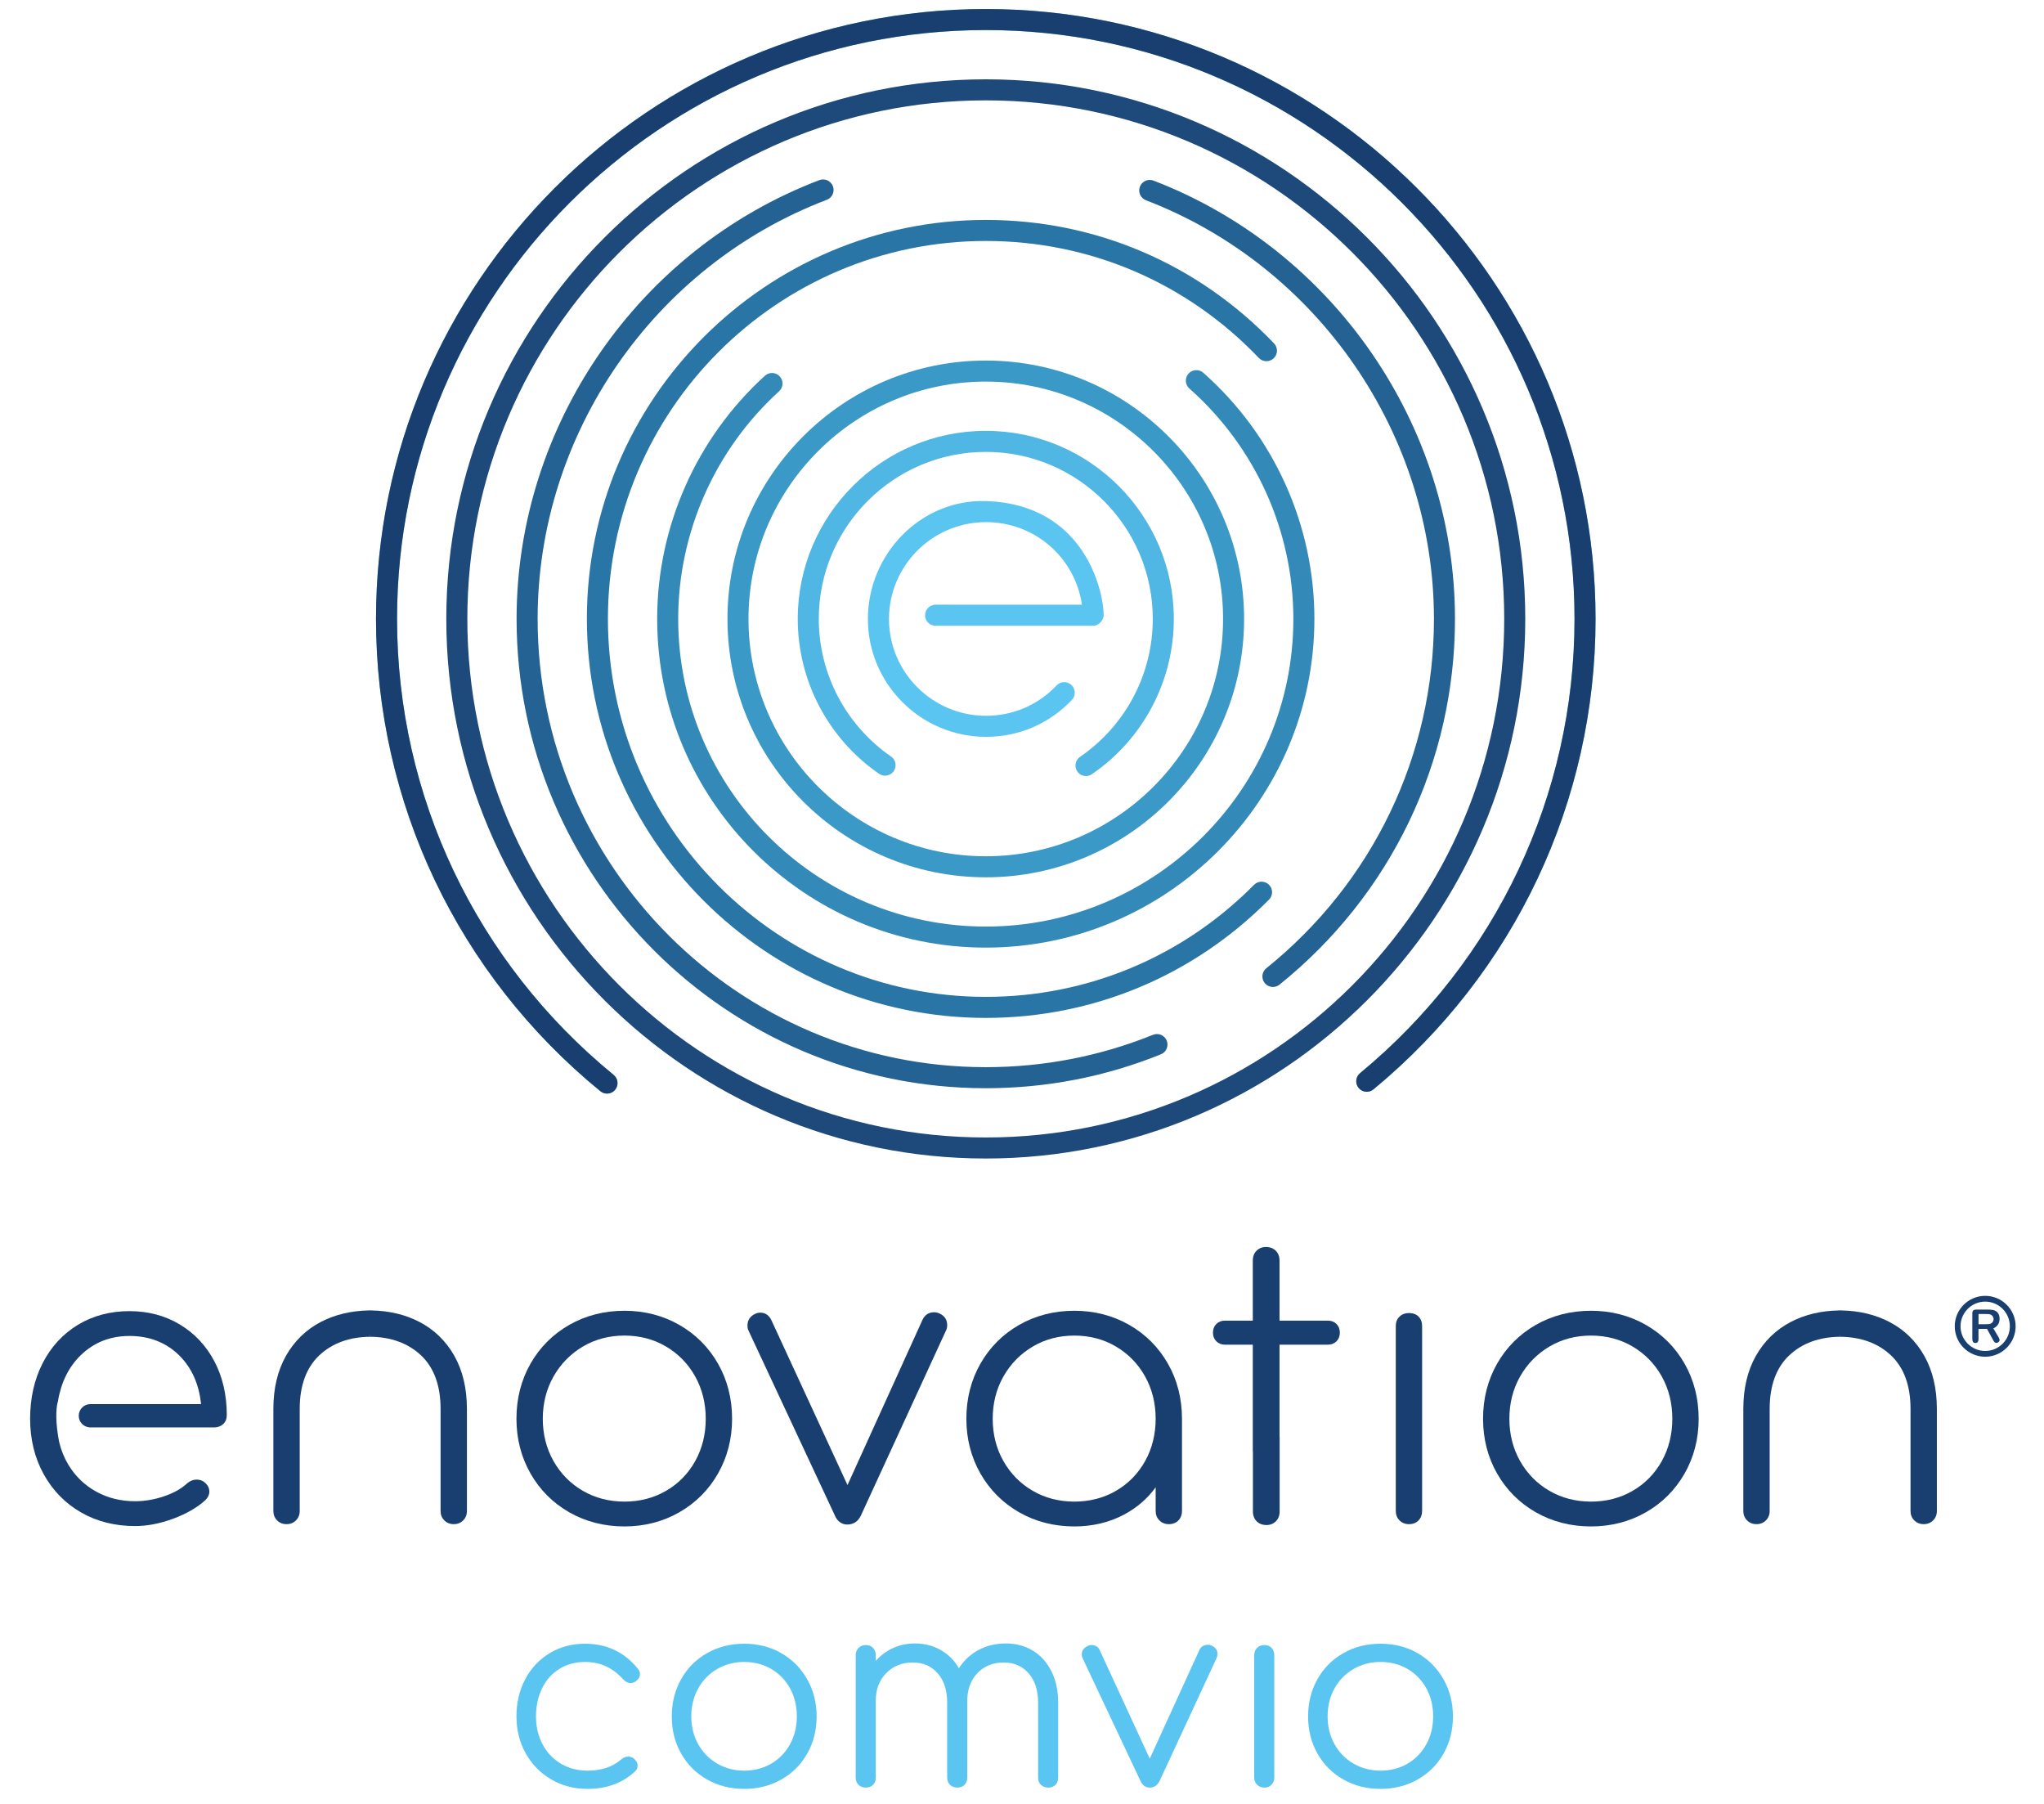 <?xml version="1.0" encoding="UTF-8"?> <svg xmlns="http://www.w3.org/2000/svg" xmlns:svg="http://www.w3.org/2000/svg" version="1.1" id="svg2" width="340" height="300" viewBox="0 0 300 340"><g transform="matrix(1.533,0,0,-1.533,0,307.953)" style="transform: matrix(1.833, 0, 0, -1.833, -111, 423.053);"><g id="g10"><g id="g12" clip-path="url(#clipPath16)"><g id="g18" transform="translate(138.665,191.561)"><path d="m 0,0 c -13.457,0 -24.405,-10.948 -24.405,-24.404 0,-13.457 10.948,-24.405 24.405,-24.405 13.456,0 24.404,10.948 24.404,24.405 C 24.404,-10.948 13.456,0 0,0 m 0,-50.972 c -14.65,0 -26.568,11.918 -26.568,26.568 0,14.65 11.918,26.568 26.568,26.568 14.649,0 26.567,-11.918 26.567,-26.568 0,-14.65 -11.918,-26.568 -26.567,-26.568" style="fill:#3a99c7;fill-opacity:1;fill-rule:nonzero;stroke:none" id="path20"></path></g><g id="g22" transform="translate(59.335,90.809)"><path d="m 0,0 c -0.845,1.61 -2.043,2.888 -3.561,3.798 -1.517,0.911 -3.262,1.373 -5.186,1.373 -1.975,0 -3.76,-0.476 -5.304,-1.412 -1.545,-0.938 -2.762,-2.263 -3.618,-3.937 -0.855,-1.671 -1.289,-3.596 -1.289,-5.72 0,-2.103 0.468,-4.017 1.389,-5.688 0.923,-1.675 2.212,-2.997 3.834,-3.934 1.62,-0.935 3.495,-1.409 5.574,-1.409 1.238,0 2.553,0.252 3.907,0.752 1.354,0.5 2.469,1.142 3.324,1.916 0.269,0.268 0.405,0.562 0.405,0.872 0,0.368 -0.167,0.692 -0.494,0.957 -0.215,0.186 -0.492,0.28 -0.822,0.28 -0.328,0 -0.643,-0.119 -0.947,-0.363 -0.575,-0.552 -1.374,-1.004 -2.37,-1.344 -1.004,-0.343 -2.013,-0.517 -3.003,-0.517 -1.471,0 -2.818,0.333 -4.007,0.992 -1.189,0.655 -2.15,1.585 -2.858,2.762 -0.424,0.705 -0.741,1.483 -0.94,2.316 l -0.005,0.017 c -0.09,0.453 -0.16,0.9 -0.209,1.33 l -0.001,0.004 c -0.214,1.858 0.056,2.764 0.057,2.769 l 0.02,0.032 0.006,0.037 c 0.312,1.946 1.104,3.546 2.349,4.759 1.35,1.31 3.033,1.976 5.002,1.976 2.047,0 3.762,-0.666 5.1,-1.976 1.298,-1.276 2.061,-2.966 2.268,-5.03 h -11.379 c -0.662,0 -1.2,-0.539 -1.2,-1.2 0,-0.651 0.511,-1.178 1.169,-1.198 h 12.743 c 0.383,0 0.701,0.116 0.945,0.343 0.247,0.23 0.37,0.545 0.37,0.934 C 1.269,-3.461 0.843,-1.606 0,0" style="fill:#193f71;fill-opacity:1;fill-rule:nonzero;stroke:none" id="path24"></path></g><g id="g26" transform="translate(133.929,95.726)"><path d="m 0,0 c -0.182,0.091 -0.38,0.137 -0.591,0.137 -0.535,0 -0.944,-0.266 -1.18,-0.772 l -7.716,-16.995 -7.83,16.959 c -0.238,0.502 -0.632,0.769 -1.143,0.769 -0.182,0 -0.369,-0.046 -0.545,-0.135 -0.503,-0.237 -0.769,-0.646 -0.769,-1.181 0,-0.216 0.032,-0.383 0.096,-0.507 l 8.89,-19.03 c 0.117,-0.292 0.288,-0.521 0.51,-0.684 0.227,-0.165 0.48,-0.25 0.754,-0.25 0.646,0 1.123,0.309 1.415,0.924 L 0.667,-1.69 c 0.065,0.129 0.098,0.302 0.098,0.51 C 0.765,-0.636 0.507,-0.239 0,0" style="fill:#193f71;fill-opacity:1;fill-rule:nonzero;stroke:none" id="path28"></path></g><g id="g30" transform="translate(173.841,95.004)"><path d="m 0,0 h -4.966 v 6.178 c 0,0.411 -0.129,0.75 -0.386,1.007 C -5.609,7.441 -5.947,7.57 -6.359,7.57 -6.747,7.57 -7.072,7.44 -7.329,7.185 -7.585,6.93 -7.715,6.59 -7.715,6.178 V 0 h -2.858 c -0.362,0 -0.66,-0.116 -0.892,-0.345 -0.229,-0.231 -0.346,-0.53 -0.346,-0.891 0,-0.362 0.117,-0.662 0.346,-0.891 0.232,-0.23 0.53,-0.348 0.892,-0.348 h 2.858 v -10.963 h 0.012 v -6.187 c 0,-0.413 0.13,-0.751 0.386,-1.008 0.256,-0.256 0.596,-0.386 1.007,-0.386 0.387,0 0.713,0.13 0.969,0.386 0.256,0.255 0.386,0.594 0.386,1.008 v 7.609 l -0.011,0.185 v 9.356 H 0 c 0.361,0 0.661,0.118 0.892,0.348 0.229,0.231 0.346,0.529 0.346,0.891 0,0.359 -0.117,0.66 -0.346,0.891 C 0.661,-0.116 0.361,0 0,0" style="fill:#193f71;fill-opacity:1;fill-rule:nonzero;stroke:none" id="path32"></path></g><g id="g34" transform="translate(182.186,95.784)"><path d="m 0,0 c -0.385,0 -0.709,-0.121 -0.965,-0.361 -0.259,-0.243 -0.389,-0.576 -0.389,-0.993 v -19.001 c 0,-0.387 0.129,-0.714 0.385,-0.968 0.254,-0.256 0.58,-0.386 0.969,-0.386 0.415,0 0.748,0.132 0.992,0.39 0.24,0.256 0.362,0.581 0.362,0.964 v 19.001 c 0,0.413 -0.123,0.746 -0.366,0.99 C 0.745,-0.122 0.411,0 0,0" style="fill:#193f71;fill-opacity:1;fill-rule:nonzero;stroke:none" id="path36"></path></g><g id="g38" transform="translate(80.423,94.867)"><path d="M 0,0 C -1.445,0.753 -3.104,1.15 -4.929,1.184 V 1.189 L -5.075,1.187 -5.22,1.189 V 1.184 C -7.045,1.15 -8.704,0.753 -10.149,0 c -1.52,-0.794 -2.726,-1.967 -3.586,-3.487 -0.858,-1.518 -1.293,-3.353 -1.293,-5.454 v -10.497 c 0,-0.386 0.13,-0.711 0.385,-0.968 0.257,-0.256 0.583,-0.386 0.97,-0.386 0.389,0 0.715,0.13 0.969,0.386 0.256,0.255 0.386,0.581 0.386,0.968 v 10.497 c 0,2.404 0.682,4.262 2.028,5.521 1.327,1.239 3.082,1.878 5.215,1.898 2.134,-0.02 3.889,-0.659 5.216,-1.898 1.346,-1.259 2.028,-3.117 2.028,-5.521 v -10.497 c 0,-0.387 0.13,-0.714 0.386,-0.968 0.254,-0.256 0.58,-0.386 0.969,-0.386 0.388,0 0.714,0.13 0.97,0.386 0.255,0.257 0.384,0.582 0.384,0.968 v 10.497 c 0,2.101 -0.435,3.936 -1.292,5.454 C 2.728,-1.967 1.521,-0.794 0,0 m -5.076,-1.336 -0.001,-0.156 -0.016,0.156 z" style="fill:#193f71;fill-opacity:1;fill-rule:nonzero;stroke:none" id="path40"></path></g><g id="g42" transform="translate(235.19,91.38)"><path d="M 0,0 C -0.859,1.521 -2.066,2.693 -3.588,3.487 -5.033,4.24 -6.69,4.638 -8.515,4.669 V 4.677 L -8.662,4.674 -8.808,4.677 V 4.669 C -10.633,4.638 -12.291,4.24 -13.736,3.487 -15.257,2.693 -16.463,1.521 -17.323,0 c -0.858,-1.518 -1.292,-3.353 -1.292,-5.455 v -10.496 c 0,-0.386 0.13,-0.711 0.386,-0.967 0.255,-0.257 0.582,-0.386 0.97,-0.386 0.388,0 0.714,0.129 0.967,0.386 0.258,0.254 0.387,0.58 0.387,0.967 v 10.496 c 0,2.405 0.682,4.264 2.029,5.522 1.326,1.241 3.08,1.878 5.214,1.898 2.134,-0.02 3.889,-0.657 5.216,-1.898 1.345,-1.258 2.028,-3.117 2.028,-5.522 v -10.496 c 0,-0.387 0.13,-0.714 0.386,-0.967 0.255,-0.257 0.581,-0.386 0.969,-0.386 0.387,0 0.713,0.129 0.969,0.386 0.255,0.256 0.385,0.581 0.385,0.967 V -5.455 C 1.291,-3.353 0.857,-1.518 0,0 M -8.662,2.151 -8.663,1.995 -8.679,2.151 Z" style="fill:#193f71;fill-opacity:1;fill-rule:nonzero;stroke:none" id="path44"></path></g><g id="g46" transform="translate(107.135,94.57)"><path d="m 0,0 c -1.687,0.962 -3.58,1.448 -5.632,1.448 -2.077,0 -3.984,-0.486 -5.67,-1.448 -1.686,-0.961 -3.029,-2.304 -3.99,-3.989 -0.961,-1.685 -1.448,-3.593 -1.448,-5.669 0,-2.052 0.487,-3.948 1.448,-5.634 0.961,-1.685 2.304,-3.027 3.99,-3.989 1.684,-0.96 3.593,-1.448 5.67,-1.448 2.052,0 3.946,0.488 5.632,1.448 1.685,0.962 3.028,2.304 3.989,3.989 0.962,1.686 1.449,3.582 1.449,5.634 0,2.076 -0.487,3.984 -1.449,5.669 C 3.028,-2.304 1.685,-0.961 0,0 m 1.64,-14.018 c -0.722,-1.292 -1.729,-2.318 -2.995,-3.051 -1.265,-0.735 -2.704,-1.107 -4.277,-1.107 -1.571,0 -3.011,0.372 -4.277,1.107 -1.265,0.733 -2.279,1.759 -3.014,3.052 -0.735,1.292 -1.108,2.759 -1.108,4.359 0,1.597 0.373,3.064 1.108,4.355 0.735,1.292 1.749,2.325 3.015,3.073 1.267,0.748 2.705,1.126 4.276,1.126 1.571,0 3.011,-0.378 4.277,-1.126 1.266,-0.748 2.273,-1.781 2.995,-3.072 0.723,-1.292 1.089,-2.759 1.089,-4.356 0,-1.6 -0.366,-3.067 -1.089,-4.36" style="fill:#193f71;fill-opacity:1;fill-rule:nonzero;stroke:none" id="path48"></path></g><g id="g50" transform="translate(153.407,94.57)"><path d="m 0,0 c -1.687,0.962 -3.581,1.448 -5.632,1.448 -2.078,0 -3.984,-0.486 -5.67,-1.448 -1.685,-0.961 -3.028,-2.304 -3.99,-3.989 -0.961,-1.685 -1.448,-3.593 -1.448,-5.669 0,-2.052 0.487,-3.948 1.448,-5.634 0.962,-1.685 2.305,-3.027 3.99,-3.989 1.684,-0.96 3.592,-1.448 5.67,-1.448 1.867,0 3.583,0.408 5.099,1.211 1.33,0.706 2.425,1.651 3.262,2.815 v -2.439 c 0,-0.386 0.129,-0.712 0.385,-0.967 0.254,-0.256 0.581,-0.386 0.969,-0.386 0.415,0 0.75,0.132 0.992,0.39 0.24,0.254 0.362,0.579 0.362,0.963 v 9.484 c 0,2.076 -0.488,3.984 -1.448,5.669 C 3.027,-2.304 1.685,-0.961 0,0 m 1.64,-14.018 c -0.722,-1.292 -1.73,-2.318 -2.994,-3.051 -1.268,-0.735 -2.707,-1.107 -4.278,-1.107 -1.573,0 -3.013,0.372 -4.277,1.107 -1.267,0.734 -2.281,1.76 -3.015,3.052 -0.735,1.291 -1.107,2.757 -1.107,4.359 0,1.599 0.372,3.064 1.107,4.355 0.734,1.292 1.748,2.325 3.016,3.073 1.266,0.748 2.704,1.126 4.276,1.126 1.571,0 3.01,-0.378 4.276,-1.126 1.266,-0.748 2.274,-1.781 2.996,-3.072 0.722,-1.292 1.089,-2.759 1.089,-4.356 0,-1.6 -0.367,-3.068 -1.089,-4.36" style="fill:#193f71;fill-opacity:1;fill-rule:nonzero;stroke:none" id="path52"></path></g><g id="g54" transform="translate(206.545,94.57)"><path d="m 0,0 c -1.687,0.962 -3.58,1.448 -5.632,1.448 -2.076,0 -3.984,-0.486 -5.67,-1.448 -1.686,-0.961 -3.027,-2.304 -3.99,-3.989 -0.96,-1.685 -1.447,-3.593 -1.447,-5.669 0,-2.052 0.487,-3.948 1.447,-5.634 0.962,-1.685 2.304,-3.027 3.99,-3.989 1.685,-0.96 3.593,-1.448 5.67,-1.448 2.052,0 3.946,0.488 5.632,1.448 1.686,0.962 3.028,2.304 3.989,3.989 0.962,1.686 1.448,3.582 1.448,5.634 0,2.076 -0.486,3.984 -1.448,5.669 C 3.028,-2.304 1.686,-0.961 0,0 m 1.641,-14.018 c -0.722,-1.292 -1.729,-2.318 -2.995,-3.051 -1.266,-0.735 -2.705,-1.107 -4.278,-1.107 -1.572,0 -3.012,0.372 -4.277,1.107 -1.265,0.733 -2.28,1.76 -3.014,3.052 -0.735,1.292 -1.107,2.759 -1.107,4.359 0,1.597 0.372,3.064 1.107,4.355 0.734,1.292 1.749,2.325 3.016,3.073 1.264,0.748 2.704,1.126 4.275,1.126 1.571,0 3.01,-0.378 4.277,-1.126 1.266,-0.748 2.274,-1.781 2.996,-3.072 0.722,-1.292 1.088,-2.759 1.088,-4.356 0,-1.6 -0.366,-3.068 -1.088,-4.36" style="fill:#193f71;fill-opacity:1;fill-rule:nonzero;stroke:none" id="path56"></path></g><g id="g58" transform="translate(99.71,118.348)"><path d="m 0,0 c -0.241,0 -0.483,0.08 -0.685,0.245 -14.663,11.99 -23.074,29.691 -23.074,48.564 0,34.58 28.134,62.713 62.715,62.713 34.58,0 62.712,-28.133 62.712,-62.713 0,-18.757 -8.326,-36.389 -22.843,-48.375 -0.46,-0.38 -1.142,-0.316 -1.523,0.145 -0.38,0.461 -0.315,1.143 0.146,1.523 14.017,11.574 22.057,28.598 22.057,46.707 0,33.387 -27.163,60.55 -60.549,60.55 -33.388,0 -60.551,-27.163 -60.551,-60.55 0,-18.221 8.121,-35.311 22.28,-46.89 C 1.147,1.541 1.216,0.859 0.838,0.397 0.624,0.136 0.313,0 0,0" style="fill:#5bc5f2;fill-opacity:1;fill-rule:nonzero;stroke:none" id="path60"></path></g><g id="g62" transform="translate(138.69,179.275)"><path d="m 0,0 c -6.696,0.213 -12.15,-5.437 -12.15,-12.121 0,-6.684 5.451,-12.121 12.15,-12.121 3.376,0 6.513,1.348 8.832,3.796 0.411,0.434 0.393,1.119 -0.043,1.529 -0.435,0.411 -1.122,0.392 -1.533,-0.042 -1.905,-2.012 -4.483,-3.12 -7.256,-3.12 -5.503,0 -9.981,4.468 -9.981,9.958 0,5.491 4.478,9.957 9.981,9.957 4.999,0 9.149,-3.62 9.864,-8.494 l -5.925,0.002 -9.125,0.003 c -0.599,0 -1.084,-0.49 -1.084,-1.087 0,-0.598 0.485,-1.082 1.084,-1.082 h 16.153 c 0.773,0 1.13,0.72 1.132,1.089 C 12.108,-9.484 10.278,-0.328 0,0" style="fill:#5bc5f2;fill-opacity:1;fill-rule:nonzero;stroke:none" id="path64"></path></g><g id="g66" transform="translate(138.665,220.478)"><path d="m 0,0 c -29.402,0 -53.321,-23.919 -53.321,-53.32 0,-29.402 23.919,-53.322 53.321,-53.322 29.401,0 53.32,23.92 53.32,53.322 C 53.32,-23.919 29.401,0 0,0 m 0,-108.805 c -30.595,0 -55.485,24.89 -55.485,55.485 0,30.594 24.89,55.484 55.485,55.484 30.594,0 55.484,-24.89 55.484,-55.484 0,-30.595 -24.89,-55.485 -55.484,-55.485" style="fill:#1d4a7b;fill-opacity:1;fill-rule:nonzero;stroke:none" id="path68"></path></g><g id="g70" transform="translate(138.665,118.901)"><path d="m 0,0 c -26.608,0 -48.256,21.648 -48.256,48.256 0,19.898 12.513,38.03 31.137,45.119 0.557,0.213 1.183,-0.068 1.396,-0.626 0.212,-0.559 -0.068,-1.184 -0.627,-1.396 C -34.14,84.581 -46.092,67.262 -46.092,48.256 -46.092,22.841 -25.416,2.164 0,2.164 c 5.942,0 11.729,1.12 17.2,3.328 0.554,0.222 1.185,-0.044 1.408,-0.597 C 18.832,4.34 18.564,3.71 18.01,3.486 12.28,1.173 6.221,0 0,0" style="fill:#236292;fill-opacity:1;fill-rule:nonzero;stroke:none" id="path72"></path></g><g id="g74" transform="translate(168.196,129.313)"><path d="m 0,0 c -0.316,0 -0.629,0.138 -0.843,0.403 -0.375,0.466 -0.301,1.147 0.164,1.521 10.955,8.819 17.24,21.911 17.24,35.92 0,18.946 -11.903,36.246 -29.618,43.049 -0.557,0.214 -0.836,0.839 -0.622,1.397 0.214,0.558 0.84,0.835 1.398,0.623 C 6.264,75.79 18.724,57.679 18.724,37.844 18.724,23.177 12.146,9.471 0.678,0.239 0.478,0.078 0.238,0 0,0" style="fill:#236292;fill-opacity:1;fill-rule:nonzero;stroke:none" id="path76"></path></g><g id="g78" transform="translate(138.665,126.131)"><path d="m 0,0 c -22.622,0 -41.027,18.405 -41.027,41.027 0,22.621 18.405,41.026 41.027,41.026 11.292,0 21.822,-4.51 29.648,-12.697 0.414,-0.432 0.398,-1.117 -0.034,-1.529 -0.432,-0.413 -1.117,-0.398 -1.53,0.034 C 20.67,75.617 10.696,79.889 0,79.889 c -21.429,0 -38.863,-17.434 -38.863,-38.862 0,-21.429 17.434,-38.863 38.863,-38.863 10.431,0 20.231,4.092 27.595,11.524 0.42,0.424 1.104,0.426 1.529,0.006 0.425,-0.42 0.428,-1.105 0.007,-1.529 C 21.358,4.32 11.013,0 0,0" style="fill:#2976a6;fill-opacity:1;fill-rule:nonzero;stroke:none" id="path80"></path></g><g id="g82" transform="translate(138.665,133.36)"><path d="m 0,0 c -18.636,0 -33.797,15.161 -33.797,33.797 0,9.489 4.04,18.603 11.084,25.007 0.442,0.402 1.126,0.37 1.528,-0.073 0.402,-0.441 0.37,-1.126 -0.073,-1.527 -6.594,-5.996 -10.376,-14.526 -10.376,-23.407 0,-17.443 14.191,-31.634 31.634,-31.634 17.442,0 31.633,14.191 31.633,31.634 0,9.042 -3.898,17.677 -10.694,23.691 -0.447,0.396 -0.488,1.079 -0.092,1.527 0.395,0.446 1.079,0.488 1.526,0.093 7.26,-6.424 11.424,-15.65 11.424,-25.311 C 33.797,15.161 18.636,0 0,0" style="fill:#338ab8;fill-opacity:1;fill-rule:nonzero;stroke:none" id="path84"></path></g><g id="g86" transform="translate(148.971,151.002)"><path d="m 0,0 c -0.345,0 -0.684,0.165 -0.894,0.471 -0.337,0.492 -0.211,1.166 0.282,1.503 4.684,3.21 7.481,8.51 7.481,14.18 0,9.471 -7.705,17.176 -17.175,17.176 -9.47,0 -17.175,-7.705 -17.175,-17.176 0,-5.646 2.778,-10.933 7.431,-14.146 0.492,-0.339 0.615,-1.012 0.276,-1.504 -0.34,-0.492 -1.013,-0.614 -1.505,-0.275 -5.238,3.615 -8.366,9.568 -8.366,15.925 0,10.664 8.676,19.34 19.339,19.34 10.663,0 19.339,-8.676 19.339,-19.34 C 9.033,9.771 5.884,3.802 0.61,0.19 0.423,0.062 0.211,0 0,0" style="fill:#50b6e3;fill-opacity:1;fill-rule:nonzero;stroke:none" id="path88"></path></g><g id="g90" transform="translate(99.71,118.348)"><path d="m 0,0 c -0.241,0 -0.483,0.08 -0.685,0.245 -14.663,11.99 -23.074,29.691 -23.074,48.564 0,34.58 28.134,62.713 62.715,62.713 34.58,0 62.712,-28.133 62.712,-62.713 0,-18.757 -8.326,-36.389 -22.843,-48.375 -0.46,-0.38 -1.142,-0.316 -1.523,0.145 -0.38,0.461 -0.315,1.143 0.146,1.523 14.017,11.574 22.057,28.598 22.057,46.707 0,33.387 -27.163,60.55 -60.549,60.55 -33.388,0 -60.551,-27.163 -60.551,-60.55 0,-18.221 8.121,-35.311 22.28,-46.89 C 1.147,1.541 1.216,0.859 0.838,0.397 0.624,0.136 0.313,0 0,0" style="fill:#193f71;fill-opacity:1;fill-rule:nonzero;stroke:none" id="path92"></path></g><g id="g94" transform="translate(240.767,94.633)"><path d="M 0,0 H 0.716 C 0.974,0 1.144,0.019 1.234,0.057 1.331,0.097 1.409,0.16 1.465,0.244 1.519,0.323 1.546,0.419 1.547,0.526 1.546,0.635 1.519,0.729 1.465,0.809 1.41,0.893 1.332,0.955 1.234,0.996 1.144,1.034 0.974,1.053 0.716,1.053 H 0 Z m -0.321,-1.931 c -0.103,0 -0.179,0.032 -0.234,0.097 -0.055,0.065 -0.084,0.166 -0.084,0.3 v 2.64 c 0,0.143 0.031,0.246 0.092,0.306 0.029,0.03 0.07,0.054 0.122,0.069 0.054,0.016 0.117,0.025 0.19,0.025 h 1.18 C 1.106,1.506 1.243,1.495 1.357,1.484 1.746,1.449 2.164,1.215 2.164,0.572 2.164,-0.224 1.52,-0.42 1.52,-0.42 L 2.088,-1.386 C 2.154,-1.519 2.177,-1.62 2.155,-1.695 2.127,-1.791 2.047,-1.849 1.984,-1.88 1.932,-1.906 1.882,-1.92 1.834,-1.92 c -0.035,0 -0.069,0.007 -0.102,0.021 -0.08,0.034 -0.15,0.111 -0.21,0.23 L 0.87,-0.477 -0.006,-0.484 v -1.05 c 0,-0.139 -0.029,-0.241 -0.088,-0.305 -0.058,-0.061 -0.133,-0.092 -0.227,-0.092" style="fill:#193f71;fill-opacity:1;fill-rule:nonzero;stroke:none" id="path96"></path></g><g id="g98" transform="translate(241.451,96.958)"><path d="m 0,0 c -1.398,0 -2.537,-1.139 -2.537,-2.537 0,-1.399 1.139,-2.537 2.537,-2.537 1.398,0 2.536,1.138 2.536,2.537 C 2.536,-1.139 1.398,0 0,0 m 0,-5.667 c -1.727,0 -3.131,1.404 -3.131,3.13 0,1.726 1.404,3.13 3.131,3.13 1.726,0 3.13,-1.404 3.13,-3.13 0,-1.726 -1.404,-3.13 -3.13,-3.13" style="fill:#193f71;fill-opacity:1;fill-rule:nonzero;stroke:none" id="path100"></path></g><g id="g102" transform="translate(93.959,47.833)"><path d="m 0,0 c -1.108,0.651 -1.979,1.545 -2.613,2.68 -0.635,1.133 -0.951,2.398 -0.951,3.792 0,1.428 0.303,2.711 0.911,3.845 0.607,1.135 1.447,2.024 2.519,2.666 1.072,0.645 2.278,0.966 3.618,0.966 2.233,0 4.047,-0.858 5.44,-2.573 0.143,-0.161 0.215,-0.349 0.215,-0.563 0,-0.287 -0.152,-0.536 -0.456,-0.75 C 8.522,9.956 8.352,9.902 8.174,9.902 7.906,9.902 7.646,10.036 7.397,10.304 6.861,10.894 6.271,11.336 5.628,11.63 4.985,11.925 4.27,12.073 3.484,12.073 2.501,12.073 1.625,11.835 0.857,11.362 0.089,10.89 -0.505,10.224 -0.925,9.366 -1.345,8.509 -1.554,7.543 -1.554,6.472 c 0,-1.054 0.223,-2.006 0.67,-2.855 C -0.438,2.769 0.187,2.104 0.991,1.621 1.795,1.139 2.716,0.897 3.752,0.897 c 1.429,0 2.581,0.384 3.457,1.153 0.232,0.196 0.473,0.294 0.724,0.294 0.214,0 0.41,-0.072 0.589,-0.214 C 8.772,1.916 8.897,1.675 8.897,1.407 8.897,1.175 8.808,0.978 8.629,0.816 7.343,-0.381 5.717,-0.979 3.752,-0.979 2.358,-0.979 1.107,-0.653 0,0" style="fill:#5bc5f2;fill-opacity:1;fill-rule:nonzero;stroke:none" id="path104"></path></g><g id="g106" transform="translate(116.605,49.454)"><path d="M 0,0 C 0.821,0.482 1.465,1.147 1.93,1.996 2.394,2.845 2.626,3.797 2.626,4.851 2.626,5.922 2.394,6.883 1.93,7.732 1.465,8.58 0.821,9.246 0,9.729 -0.822,10.21 -1.751,10.452 -2.787,10.452 -3.806,10.452 -4.73,10.21 -5.561,9.729 -6.392,9.246 -7.044,8.58 -7.517,7.732 -7.991,6.883 -8.228,5.922 -8.228,4.851 c 0,-1.054 0.237,-2.006 0.711,-2.855 0.473,-0.849 1.125,-1.514 1.956,-1.996 0.831,-0.482 1.755,-0.724 2.774,-0.724 1.036,0 1.965,0.242 2.787,0.724 m -6.606,-1.635 c -1.135,0.643 -2.024,1.532 -2.667,2.667 -0.643,1.133 -0.964,2.406 -0.964,3.819 0,1.411 0.321,2.688 0.964,3.832 0.643,1.143 1.532,2.037 2.667,2.679 1.134,0.645 2.407,0.966 3.819,0.966 1.411,0 2.68,-0.321 3.805,-0.966 C 2.144,10.72 3.032,9.826 3.685,8.683 4.337,7.539 4.663,6.262 4.663,4.851 4.663,3.438 4.341,2.165 3.698,1.032 3.055,-0.103 2.166,-0.992 1.031,-1.635 -0.103,-2.278 -1.376,-2.6 -2.787,-2.6 c -1.412,0 -2.685,0.322 -3.819,0.965" style="fill:#5bc5f2;fill-opacity:1;fill-rule:nonzero;stroke:none" id="path108"></path></g><g id="g110" transform="translate(143.524,61.057)"><path d="m 0,0 c 0.812,-0.5 1.446,-1.211 1.902,-2.13 0.456,-0.921 0.684,-1.988 0.684,-3.203 v -7.718 c 0,-0.303 -0.094,-0.55 -0.281,-0.737 -0.188,-0.188 -0.435,-0.281 -0.738,-0.281 -0.303,0 -0.553,0.093 -0.75,0.281 -0.197,0.187 -0.296,0.434 -0.296,0.737 v 7.718 c 0,1.269 -0.326,2.273 -0.977,3.016 -0.652,0.74 -1.505,1.111 -2.559,1.111 -1.126,0 -2.037,-0.375 -2.734,-1.125 -0.696,-0.751 -1.036,-1.733 -1.019,-2.948 v -0.054 -7.718 c 0,-0.303 -0.093,-0.55 -0.281,-0.737 -0.187,-0.188 -0.433,-0.281 -0.737,-0.281 -0.304,0 -0.554,0.093 -0.75,0.281 -0.197,0.187 -0.295,0.434 -0.295,0.737 v 7.718 c 0,1.269 -0.326,2.273 -0.978,3.016 -0.652,0.74 -1.505,1.111 -2.559,1.111 -1.109,0 -2.02,-0.366 -2.734,-1.098 -0.715,-0.733 -1.072,-1.672 -1.072,-2.814 v -7.933 c 0,-0.303 -0.094,-0.55 -0.282,-0.737 -0.187,-0.188 -0.433,-0.281 -0.736,-0.281 -0.305,0 -0.555,0.093 -0.751,0.281 -0.196,0.187 -0.295,0.434 -0.295,0.737 v 12.596 c 0,0.304 0.099,0.553 0.295,0.751 0.196,0.196 0.446,0.294 0.751,0.294 0.303,0 0.549,-0.098 0.736,-0.294 0.188,-0.198 0.282,-0.447 0.282,-0.751 v -0.589 c 0.5,0.571 1.094,1.013 1.782,1.326 0.688,0.313 1.434,0.469 2.238,0.469 0.983,0 1.867,-0.224 2.653,-0.671 0.786,-0.446 1.411,-1.071 1.876,-1.875 0.518,0.804 1.193,1.429 2.023,1.875 0.831,0.447 1.765,0.671 2.801,0.671 C -1.747,0.751 -0.813,0.501 0,0" style="fill:#5bc5f2;fill-opacity:1;fill-rule:nonzero;stroke:none" id="path112"></path></g><g id="g114" transform="translate(162.498,60.71)"><path d="m 0,0 c 0,-0.107 -0.026,-0.232 -0.08,-0.375 l -5.869,-12.649 c -0.233,-0.466 -0.572,-0.698 -1.019,-0.698 -0.428,0 -0.75,0.232 -0.964,0.698 l -5.95,12.622 c -0.054,0.107 -0.08,0.232 -0.08,0.375 0,0.375 0.196,0.661 0.59,0.858 0.125,0.071 0.268,0.106 0.429,0.106 0.177,0 0.343,-0.043 0.495,-0.133 0.151,-0.089 0.263,-0.223 0.336,-0.403 l 5.144,-11.148 5.093,11.148 c 0.07,0.18 0.188,0.318 0.348,0.416 0.161,0.098 0.339,0.148 0.537,0.148 0.16,0 0.303,-0.036 0.428,-0.108 C -0.187,0.679 0,0.393 0,0" style="fill:#5bc5f2;fill-opacity:1;fill-rule:nonzero;stroke:none" id="path116"></path></g><g id="g118" transform="translate(166.567,47.283)"><path d="m 0,0 c -0.197,0.196 -0.295,0.446 -0.295,0.751 v 12.568 c 0,0.304 0.098,0.553 0.295,0.751 0.195,0.197 0.445,0.294 0.75,0.294 0.304,0 0.55,-0.097 0.736,-0.294 0.188,-0.198 0.282,-0.447 0.282,-0.751 V 0.751 C 1.768,0.446 1.674,0.196 1.486,0 1.3,-0.197 1.054,-0.295 0.75,-0.295 0.445,-0.295 0.195,-0.197 0,0" style="fill:#5bc5f2;fill-opacity:1;fill-rule:nonzero;stroke:none" id="path120"></path></g><g id="g122" transform="translate(182.048,49.454)"><path d="M 0,0 C 0.822,0.482 1.465,1.147 1.93,1.996 2.395,2.845 2.627,3.797 2.627,4.851 2.627,5.922 2.395,6.883 1.93,7.732 1.465,8.58 0.822,9.246 0,9.729 c -0.822,0.481 -1.75,0.723 -2.787,0.723 -1.019,0 -1.942,-0.242 -2.774,-0.723 C -6.392,9.246 -7.044,8.58 -7.517,7.732 -7.99,6.883 -8.227,5.922 -8.227,4.851 c 0,-1.054 0.237,-2.006 0.71,-2.855 0.473,-0.849 1.125,-1.514 1.956,-1.996 0.832,-0.482 1.755,-0.724 2.774,-0.724 1.037,0 1.965,0.242 2.787,0.724 m -6.605,-1.635 c -1.136,0.643 -2.024,1.532 -2.667,2.667 -0.643,1.133 -0.964,2.406 -0.964,3.819 0,1.411 0.321,2.688 0.964,3.832 0.643,1.143 1.531,2.037 2.667,2.679 1.133,0.645 2.407,0.966 3.818,0.966 1.411,0 2.681,-0.321 3.807,-0.966 C 2.145,10.72 3.033,9.826 3.686,8.683 4.337,7.539 4.663,6.262 4.663,4.851 4.663,3.438 4.342,2.165 3.699,1.032 3.056,-0.103 2.167,-0.992 1.032,-1.635 -0.103,-2.278 -1.376,-2.6 -2.787,-2.6 c -1.411,0 -2.685,0.322 -3.818,0.965" style="fill:#5bc5f2;fill-opacity:1;fill-rule:nonzero;stroke:none" id="path124"></path></g></g></g></g></svg> 